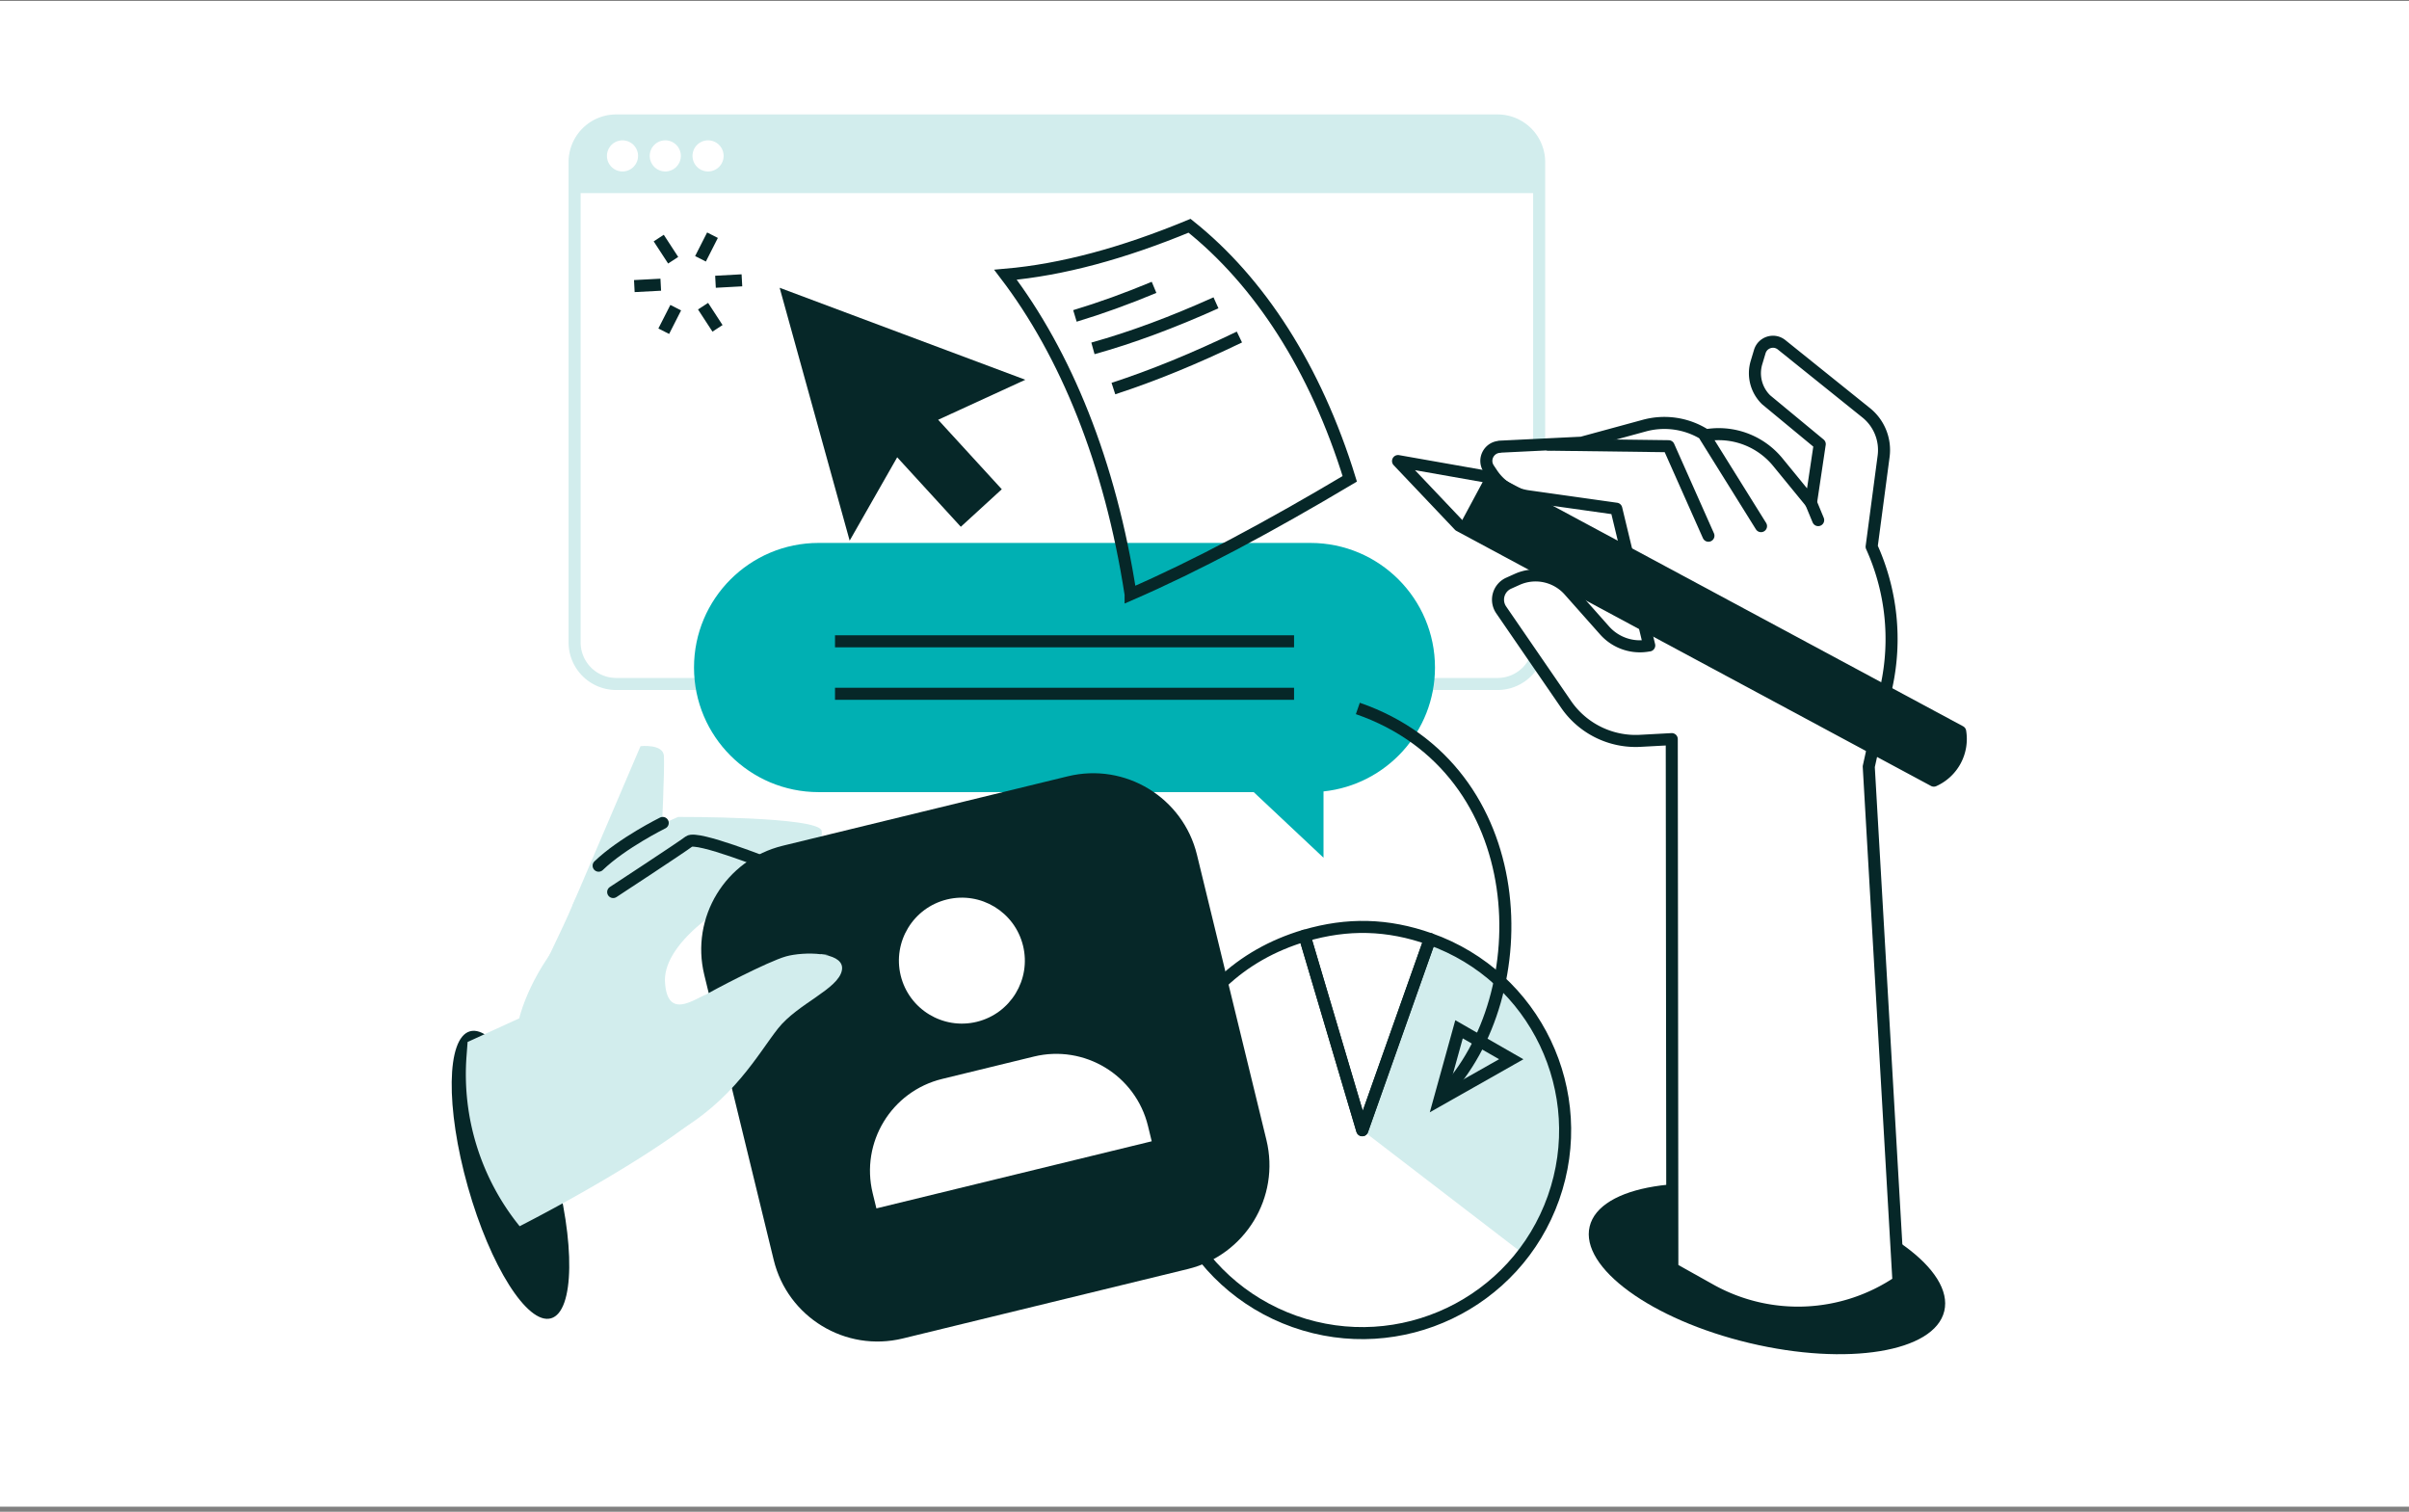 <svg xmlns="http://www.w3.org/2000/svg" width="400" height="251" fill="none"><rect width="100%" height="100%" fill="#808080" stroke="none"/><path fill="#fff" d="M0 .156h400v250H0z"/><path fill="#D2EDED" d="m226.193 187.651 26.72 20.509c11.325-14.758 8.538-35.904-6.22-47.228-2.955-2.265-5.76-3.787-9.264-5.026l-11.236 31.754v-.009Z"/><path stroke="#062728" stroke-linecap="round" stroke-linejoin="round" stroke-width="2" d="m226.192 187.65 11.236-31.754c17.536 6.211 26.72 25.455 20.518 42.99-6.211 17.536-25.463 26.72-42.999 20.518-17.536-6.211-26.72-25.463-20.518-42.999 3.725-10.52 11.485-17.881 22.181-21.057l9.573 32.293.009.009Z"/><path stroke="#062728" stroke-linecap="round" stroke-linejoin="round" stroke-width="2" d="m226.192 187.65-9.573-32.293c7.14-2.106 13.803-1.938 20.819.548l-11.237 31.754-.009-.009Z"/><path stroke="#D2EDED" stroke-linecap="round" stroke-linejoin="round" stroke-width="2" d="M248.656 20H102.318a6.91 6.91 0 0 0-6.91 6.91v79.743a6.91 6.91 0 0 0 6.91 6.91h146.338a6.91 6.91 0 0 0 6.91-6.91V26.91a6.91 6.91 0 0 0-6.91-6.91Z"/><path fill="#D2EDED" d="M248.668 20H102.33a6.914 6.914 0 0 0-6.91 6.91v5.15h160.158v-5.15a6.914 6.914 0 0 0-6.91-6.91Z"/><path fill="#fff" d="M105.946 25.884a2.586 2.586 0 0 1-2.583 2.584 2.587 2.587 0 0 1-2.584-2.584 2.587 2.587 0 0 1 2.584-2.583 2.586 2.586 0 0 1 2.583 2.583Zm7.106 0a2.587 2.587 0 0 1-2.584 2.584 2.586 2.586 0 0 1-2.583-2.584 2.586 2.586 0 0 1 2.583-2.583 2.587 2.587 0 0 1 2.584 2.583Zm7.101 0a2.586 2.586 0 0 1-2.583 2.584 2.587 2.587 0 0 1-2.584-2.584 2.587 2.587 0 0 1 2.584-2.583 2.586 2.586 0 0 1 2.583 2.583Z"/><path fill="#062728" d="M91.835 193.057c3.716 13.156 3.556 24.72-.346 25.826-3.901 1.106-10.086-8.671-13.802-21.827-3.716-13.157-3.556-24.72.345-25.826 3.91-1.106 10.087 8.67 13.803 21.827Z"/><path fill="#D2EDED" d="m95.055 150.325 11.298-26.436s3.734-.425 3.884 1.601c.151 2.026-.389 13.271-.389 13.271s-14.634 13.59-14.793 11.573v-.009Z"/><path fill="#D2EDED" d="M136.425 137.938c-.389-2.389-23.835-2.301-23.835-2.301s-8.069 3.477-10.803 6.052c-2.734 2.574-5.247 5.052-6.733 8.617-1.486 3.566-5.671 12.051-5.671 12.051l27.533-15.121 9.45-3.335s10.776-1.593 10.059-5.972v.009Z"/><path stroke="#062728" stroke-linecap="round" stroke-linejoin="round" stroke-width="2" d="M110.042 136.637s-6.706 3.309-10.644 7.095"/><path fill="#D2EDED" d="m77.625 173.008 8.59-3.928s1.24-5.583 6-11.838a38.825 38.825 0 0 1 6.016-6.299c5.193-4.344 9.599-7.53 12.607-9.556a9.359 9.359 0 0 1 8.671-.937l19.288 7.644s.973 5.768-3.911 5.671c-2.123-.035-16.377-2.026-16.377-2.026s-8.449 5.485-8.086 11.343c.362 5.857 4.193 3.247 6.502 2.176 1.566-.725 6.61 14.253-2.415 21.314-5.131 4.017-15.855 10.661-28.224 17.022a40.092 40.092 0 0 1-8.82-28.259l.176-2.344-.017.017Z"/><path stroke="#062728" stroke-linecap="round" stroke-linejoin="round" stroke-width="2" d="M127.764 143.531s-12.05-4.813-13.351-3.822c-1.3.999-12.599 8.396-12.599 8.396"/><path fill="#00B0B3" d="M135.922 90.144h81.663c11.422 0 20.685 9.264 20.685 20.686 0 10.688-8.104 19.482-18.509 20.571v11.006l-11.59-10.891h-72.249c-11.422 0-20.686-9.264-20.686-20.686s9.264-20.686 20.686-20.686Z"/><path stroke="#062728" stroke-width="2" d="M214.87 106.477h-76.222m76.222 8.714h-76.222"/><path fill="#062728" d="M322.836 217.684c1.622-6.801-10.245-15.458-26.506-19.335-16.26-3.877-30.756-1.505-32.378 5.296-1.622 6.802 10.245 15.459 26.506 19.335 16.26 3.877 30.757 1.506 32.378-5.296Z"/><path fill="#fff" stroke="#062728" stroke-linecap="round" stroke-linejoin="round" stroke-width="2" d="m249 74.164 13.625-.664 10.396-2.831a12.649 12.649 0 0 1 10.042 1.478l.16.097.725-.08a12.68 12.68 0 0 1 11.245 4.566l5.512 6.733 1.451-9.724-8.9-7.361a6.156 6.156 0 0 1-1.602-6.176l.549-1.831c.469-1.548 2.353-2.141 3.618-1.124l14.05 11.29a7.933 7.933 0 0 1 2.893 7.22l-1.99 15.014a37.126 37.126 0 0 1 2.433 23.348l-2.911 13.165 4.937 85.547a29.798 29.798 0 0 1-31.206 1.336l-6.343-3.548-.097-87.9-5.247.283a14.017 14.017 0 0 1-12.298-6.051l-10.777-15.687a2.997 2.997 0 0 1 1.239-4.433l1.398-.628a7.451 7.451 0 0 1 8.644 1.84l5.884 6.627a7.84 7.84 0 0 0 7.37 2.495h.044l-5.468-22.703-14.687-2.07a8.588 8.588 0 0 1-5.927-3.725l-.567-.85c-1.008-1.512.018-3.538 1.832-3.627l-.027-.026Z"/><path stroke="#062728" stroke-linecap="round" stroke-linejoin="round" stroke-width="2" d="m292.406 87.355-9.281-14.89m18.773 13.89-1.203-2.902"/><path fill="#fff" d="m325.478 121.461-78.796-42.344-14.545-2.566 10.166 10.714 78.796 42.344a7.577 7.577 0 0 0 4.379-8.148Z"/><path fill="#062728" d="m325.478 121.462-78.796-42.345-4.379 8.149 78.796 42.344a7.578 7.578 0 0 0 4.379-8.148Z"/><path stroke="#062728" stroke-linecap="round" stroke-linejoin="round" stroke-width="2" d="m325.478 121.461-78.796-42.344-14.545-2.566 10.166 10.714 78.796 42.344a7.577 7.577 0 0 0 4.379-8.148Z"/><path fill="#fff" d="m283.675 88.949-6.608-14.864-19.934-.257"/><path stroke="#062728" stroke-linecap="round" stroke-linejoin="round" stroke-width="2" d="m283.675 88.949-6.608-14.864-19.934-.257"/><path fill="#062728" d="m170.251 63.052-20.402-7.635-20.394-7.636 5.813 20.987 5.813 20.995 7.892-13.838 10.563 11.538 6.804-6.23-10.564-11.536 14.475-6.645Z"/><path stroke="#062728" stroke-miterlimit="10" stroke-width="2" d="M225.461 117.625c29.276 10.148 30.09 47.626 14.121 64.136"/><path stroke="#062728" stroke-miterlimit="10" stroke-width="2" d="m242.263 170.895-3.247 11.723 11.917-6.751-8.67-4.972Z"/><path fill="#062728" d="m129.976 140.419 47.339-11.531c9.516-2.318 19.116 3.521 21.434 13.037l11.531 47.339c2.318 9.516-3.521 19.115-13.037 21.433l-47.339 11.532c-9.516 2.318-19.116-3.521-21.434-13.037l-11.531-47.339c-2.318-9.516 3.521-19.116 13.037-21.434Z"/><path fill="#fff" d="m191.235 189.482-.619-2.539c-2.053-8.415-10.538-13.573-18.952-11.52-2.778.681-12.457 3.035-15.235 3.716-8.414 2.053-13.573 10.537-11.529 18.951l.62 2.54 45.706-11.139.009-.009ZM169.87 157.02c1.371 5.609-2.07 11.263-7.68 12.634-5.609 1.363-11.262-2.07-12.634-7.679-1.362-5.61 2.071-11.263 7.68-12.635 5.609-1.371 11.263 2.071 12.634 7.68Z"/><path fill="#D2EDED" d="M116.821 165.366c1.469-.912 10.715-5.743 13.688-6.574 1.451-.407 3.831-.611 5.821-.354-.725-.159 2.592.301.699.115 1.752.354 3.035 1.132 2.761 2.548-.593 3.132-7.326 5.521-10.6 9.653-3.273 4.131-7.441 12.05-17.474 17.597-2.778 1.531-8.405 2.902-14.51 5.114-3.46-1.592-5.813-3.866-6.627-6.768-2.096-7.432 24.765-20.42 26.234-21.331h.008Z"/><path stroke="#062728" stroke-miterlimit="10" stroke-width="2" d="M187.731 98.683c10.962-4.76 23.012-11.219 36.39-19.182-5.689-18.473-15.058-32.815-26.605-42.017-11.015 4.557-21.119 7.308-30.559 8.131 9.989 13.112 17.394 31.144 20.774 53.077v-.01Z"/><path stroke="#062728" stroke-miterlimit="10" stroke-width="2" d="M191.625 47.71c-4.53 1.886-8.91 3.47-13.139 4.743m23.419-2.176c-7.193 3.239-13.979 5.769-20.428 7.565m24.32-1.885c-7.378 3.557-14.333 6.414-20.924 8.556m-65.735-9.996-2.398-3.681m-4.963-7.628-2.398-3.68m13.812 7.015-4.388.239m-9.087.488-4.388.23m4.883 7.493 1.991-3.911m4.112-8.112 1.991-3.92"/></svg>